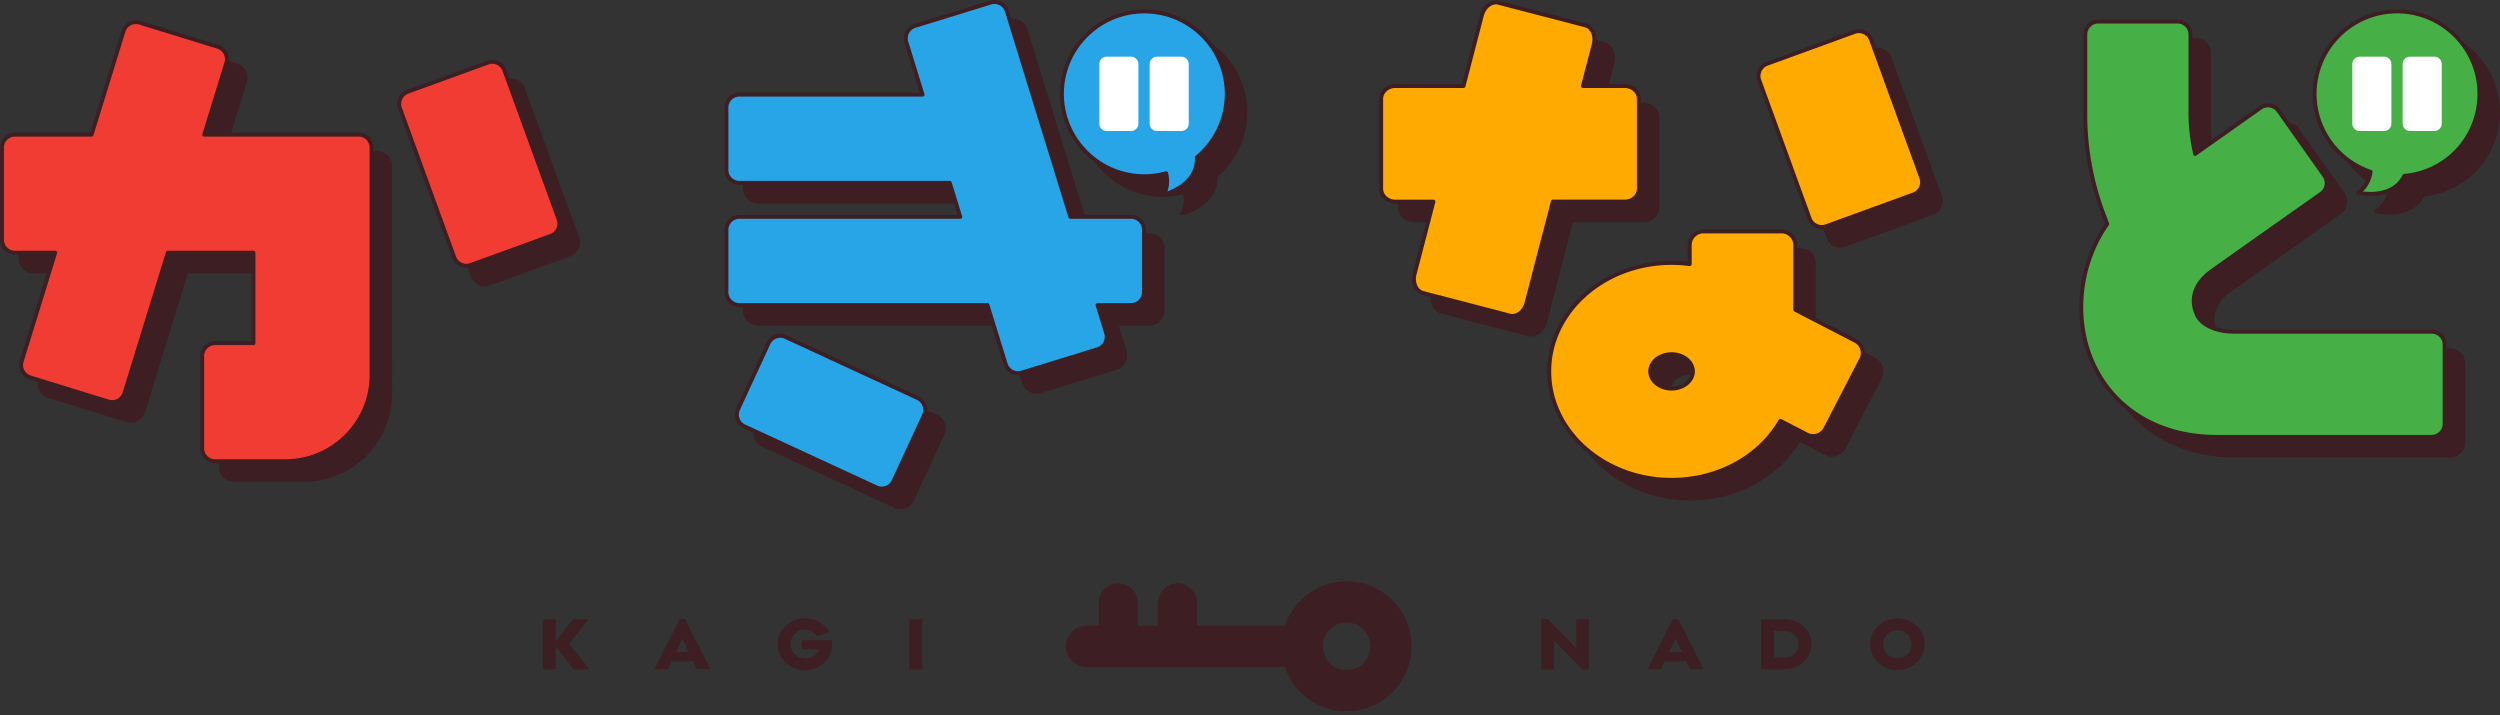 <?xml version="1.0"?>
<svg xmlns="http://www.w3.org/2000/svg" version="1.1" id="svg" x="0" y="0" width="500" height="143" viewBox="0 0 500 143" xml:space="preserve">
  <rect x="0" y="0" width="500" height="143" fill="#333333" stroke="none"/>
  <style>.st1{fill:#f03c32}.st3{fill:#3c1e23}.st4{fill:#fff}.st5{fill:#46af46}.st6{fill:#28a5e6}.st7{fill:#fa0}</style>
  <g id="logo">
    <path class="st3" d="M75.439 30.252H45.105l4.263-13.821a2.962 2.962 0 00-.213-2.276 2.968 2.968 0 00-1.76-1.458l-15.623-4.82a2.993 2.993 0 00-3.734 1.974l-6.293 20.401H6.707a2.99 2.99 0 00-2.986 2.986V51.67a2.99 2.99 0 002.986 2.987h7.51L7.679 75.851a2.964 2.964 0 00.214 2.275 2.965 2.965 0 001.76 1.458l15.622 4.819a2.978 2.978 0 002.276-.213 2.967 2.967 0 001.458-1.761l8.567-27.771H54.02V71.95h-7.278a2.99 2.99 0 00-2.986 2.986V93.37a2.99 2.99 0 002.986 2.986h14.063c9.716 0 17.62-7.906 17.62-17.62V33.239a2.989 2.989 0 00-2.986-2.987"/>
    <path class="st3" d="M115.812 47.429l-10.838-29.777a2.967 2.967 0 00-1.545-1.685 2.96 2.96 0 00-2.284-.1l-16.014 5.829a2.99 2.99 0 00-1.786 3.828l10.838 29.777a2.99 2.99 0 003.829 1.785l16.015-5.83a2.99 2.99 0 001.785-3.827"/>
    <path class="st3" d="M229.929 46.692h-11.854L205.47 5.828a2.99 2.99 0 00-3.734-1.974l-15.152 4.674a2.965 2.965 0 00-1.76 1.458 2.967 2.967 0 00-.214 2.276l3.081 9.985h-36.096a2.99 2.99 0 00-2.987 2.986v12.464a2.99 2.99 0 002.987 2.987h41.783l1.853 6.007h-43.636a2.99 2.99 0 00-2.987 2.986v12.464a2.989 2.989 0 002.987 2.986h49.323l3.552 11.514a2.99 2.99 0 003.734 1.973l15.152-4.673a2.99 2.99 0 001.974-3.735l-1.567-5.079h6.166a2.989 2.989 0 002.986-2.986V49.679a2.99 2.99 0 00-2.986-2.987"/>
    <path class="st3" d="M187.417 82.967l-26.396-12.201a2.961 2.961 0 00-2.285-.092 2.963 2.963 0 00-1.68 1.55l-6.083 13.161a2.99 2.99 0 001.457 3.965l26.397 12.201a2.99 2.99 0 003.964-1.459l6.084-13.161a2.99 2.99 0 00-1.458-3.964"/>
    <path class="st3" d="M249.465 22.488c0-9.306-7.571-16.877-16.877-16.877s-16.877 7.57-16.877 16.877c0 9.305 7.57 16.877 16.877 16.877 1.397 0 2.748-.189 4.048-.511.268 1.37.06 2.71-.53 3.602a.393.393 0 00.423.599c.188-.046 4.622-1.175 6.335-4.645a6.36 6.36 0 00.647-3.08c3.636-3.099 5.954-7.702 5.954-12.842"/>
    <path class="st3" d="M490.055 69.66h-39.722c-3.133 0-6.005-1.286-6.825-3.056-2.006-4.329 1.262-7.27 2.759-8.334 5.47-3.884 21.917-15.485 21.918-15.485a2.993 2.993 0 00.717-4.163l-9.151-12.951a2.99 2.99 0 00-4.164-.715l-12.599 8.903a35.25 35.25 0 01-.775-7.33V10.625a2.99 2.99 0 00-2.988-2.986h-15.857a2.99 2.99 0 00-2.986 2.986v15.901a56.966 56.966 0 003.725 20.301l.621 1.634c-5.273 7.574-6.719 18.117-3.268 26.874 3.987 10.116 13.531 16.156 25.53 16.156h43.065a2.99 2.99 0 002.986-2.986V72.648a2.99 2.99 0 00-2.986-2.988"/>
    <path class="st3" d="M483.123 5.611c-9.306 0-16.878 7.571-16.878 16.877 0 7.301 4.669 13.515 11.169 15.862-.307 1.616-1.223 2.956-2.299 3.546a.392.392 0 00-.201.397.392.392 0 00.295.331c.092.023 1.205.289 2.684.289 1.544 0 3.486-.29 5.086-1.451a6.347 6.347 0 001.874-2.185c8.496-.87 15.147-8.067 15.147-16.79 0-9.305-7.57-16.876-16.877-16.876"/>
    <path class="st3" d="M388.354 39.143l-10.052-27.62a2.992 2.992 0 00-3.829-1.785L356.996 16.1a2.962 2.962 0 00-1.685 1.544 2.972 2.972 0 00-.1 2.284l10.053 27.62c.272.75.821 1.348 1.544 1.685a2.98 2.98 0 002.284.099l17.476-6.361a2.99 2.99 0 001.786-3.828"/>
    <path class="st3" d="M328.668 44.433c1.777 0 3.222-1.34 3.222-2.986V23.515c0-1.647-1.445-2.986-3.222-2.986h-7.852l2.03-7.807c.509-1.965-.371-3.902-1.964-4.316l-17.355-4.514c-1.6-.413-3.307.848-3.818 2.814l-3.595 13.823h-13.336c-1.775 0-3.22 1.34-3.22 2.986v17.932c0 1.647 1.445 2.986 3.22 2.986h7.118l-3.63 13.955c-.509 1.966.371 3.903 1.965 4.317l17.354 4.514c.206.052.411.078.617.078 1.398 0 2.756-1.179 3.201-2.892l5.194-19.972h14.071z"/>
    <path class="st3" d="M374.97 71.533l-11.81-6.11V52.737a3.13 3.13 0 00-3.127-3.127h-15.636a3.131 3.131 0 00-3.128 3.127v3.361a28.261 28.261 0 00-3.236-.187c-13.707 0-24.858 9.908-24.858 22.087s11.151 22.089 24.858 22.089c9.203 0 17.562-4.467 21.913-11.68l4.967 2.57a3.109 3.109 0 002.386.202 3.107 3.107 0 001.83-1.543l7.183-13.887a3.103 3.103 0 00.202-2.385 3.11 3.11 0 00-1.544-1.831m-33.068 6.465c0 1.676-1.735 3.04-3.869 3.04-2.134 0-3.869-1.363-3.869-3.04s1.735-3.04 3.869-3.04c2.133 0 3.869 1.363 3.869 3.04"/>
    <path class="st5" d="M495.886 18.768c0-9.103-7.38-16.483-16.483-16.483-9.104 0-16.484 7.38-16.484 16.483 0 7.253 4.692 13.399 11.202 15.603-.26 1.87-1.284 3.464-2.537 4.151 0 0 6.797 1.656 9.281-3.345 8.417-.741 15.021-7.799 15.021-16.409"/>
    <path class="st3" d="M474.081 39.165c-1.473 0-2.561-.256-2.59-.261a.394.394 0 01-.095-.728c1.108-.608 1.982-1.977 2.283-3.543a16.862 16.862 0 01-11.153-15.865c0-9.306 7.571-16.878 16.878-16.878 9.306 0 16.877 7.571 16.877 16.878 0 8.733-6.503 15.91-15.164 16.781-1.618 3.017-4.778 3.616-7.036 3.616m-1.504-.877c1.865.232 6.144.321 7.935-3.287a.394.394 0 01.318-.216c8.359-.736 14.663-7.622 14.663-16.017 0-8.872-7.218-16.09-16.089-16.09-8.872 0-16.09 7.218-16.09 16.09a16.076 16.076 0 0010.934 15.23c.18.06.29.24.264.427-.216 1.542-.943 2.964-1.935 3.863"/>
    <path class="st1" d="M71.72 26.925H40.851l4.421-14.331a2.594 2.594 0 00-1.714-3.242L27.936 4.534a2.593 2.593 0 00-3.242 1.714l-6.378 20.678H2.987a2.593 2.593 0 00-2.594 2.593v18.433a2.593 2.593 0 002.594 2.593h8.044L4.336 72.247a2.593 2.593 0 001.714 3.242l15.622 4.818a2.594 2.594 0 003.243-1.714l8.652-28.05h17.128v18.08h-7.672a2.593 2.593 0 00-2.594 2.593V89.65a2.593 2.593 0 002.594 2.593h14.063c9.515 0 17.227-7.713 17.227-17.227V29.518a2.594 2.594 0 00-2.593-2.593"/>
    <path class="st3" d="M57.085 92.636H43.022a2.99 2.99 0 01-2.986-2.986V71.217a2.99 2.99 0 012.986-2.986H50.3V50.938H33.856L25.29 78.71a2.967 2.967 0 01-1.458 1.761 2.957 2.957 0 01-2.276.213L5.934 75.865A2.99 2.99 0 013.96 72.13l6.537-21.192h-7.51A2.99 2.99 0 010 47.951V29.519a2.988 2.988 0 012.986-2.986h15.039l6.292-20.401a2.993 2.993 0 013.734-1.974l15.623 4.819a2.99 2.99 0 011.973 3.734l-4.264 13.821h30.336a2.989 2.989 0 012.986 2.986v45.496c.001 9.717-7.904 17.622-17.62 17.622M43.022 69.018a2.202 2.202 0 00-2.199 2.199V89.65a2.2 2.2 0 002.199 2.198h14.063c9.282 0 16.833-7.551 16.833-16.833V29.519c0-1.214-.987-2.2-2.199-2.2H40.851a.393.393 0 01-.377-.509l4.421-14.331a2.202 2.202 0 00-1.453-2.75L27.82 4.91a2.206 2.206 0 00-2.751 1.453l-6.378 20.678a.39.39 0 01-.376.277H2.987c-1.214 0-2.2.987-2.2 2.2V47.95c0 1.214.987 2.2 2.2 2.2h8.044a.394.394 0 01.376.51L4.711 72.362a2.204 2.204 0 001.454 2.751l15.622 4.819a2.18 2.18 0 001.676-.158c.52-.274.901-.735 1.074-1.296l8.652-28.05a.392.392 0 01.376-.277h17.128c.217 0 .394.177.394.394v18.079a.395.395 0 01-.394.394h-7.671z"/>
    <path class="st1" d="M111.722 43.844l-10.838-29.777a2.594 2.594 0 00-3.324-1.55l-16.015 5.829a2.594 2.594 0 00-1.55 3.324l10.838 29.777a2.594 2.594 0 003.324 1.55l16.015-5.829a2.595 2.595 0 001.55-3.324"/>
    <path class="st3" d="M93.273 53.546a2.993 2.993 0 01-2.81-1.965L79.625 21.804a2.993 2.993 0 011.785-3.829l16.016-5.828a2.959 2.959 0 012.284.1 2.962 2.962 0 011.544 1.685l10.839 29.777a2.992 2.992 0 01-1.786 3.828l-16.014 5.83a3.017 3.017 0 01-1.02.179m5.176-40.793c-.254 0-.508.044-.754.134l-16.016 5.828a2.203 2.203 0 00-1.314 2.82l10.839 29.777a2.203 2.203 0 002.82 1.315l16.014-5.83a2.18 2.18 0 001.241-1.138 2.184 2.184 0 00.074-1.681l-10.839-29.777a2.18 2.18 0 00-1.138-1.241 2.185 2.185 0 00-.927-.207"/>
    <path class="st6" d="M226.209 43.366h-12.144L201.374 2.224a2.595 2.595 0 00-3.242-1.715L182.98 5.184a2.595 2.595 0 00-1.715 3.242l3.238 10.495h-36.63a2.593 2.593 0 00-2.593 2.594v12.463a2.592 2.592 0 002.593 2.593h42.074l2.096 6.796h-44.17a2.593 2.593 0 00-2.593 2.593v12.464a2.593 2.593 0 002.593 2.594h49.614l3.638 11.791a2.594 2.594 0 003.242 1.714l15.152-4.673a2.594 2.594 0 001.714-3.243l-1.724-5.588h6.7a2.593 2.593 0 002.593-2.594V45.959a2.592 2.592 0 00-2.593-2.593"/>
    <path class="st3" d="M203.605 75.029a2.993 2.993 0 01-2.856-2.105l-3.551-11.514h-49.324a2.99 2.99 0 01-2.986-2.987V45.959a2.99 2.99 0 012.986-2.986h43.637l-1.853-6.008h-41.784a2.99 2.99 0 01-2.986-2.986V21.515a2.99 2.99 0 012.986-2.987h36.096l-3.08-9.985a2.99 2.99 0 011.973-3.734L198.016.135a2.968 2.968 0 012.275.214 2.96 2.96 0 011.459 1.76l12.606 40.864h11.854a2.99 2.99 0 012.986 2.986v12.464a2.99 2.99 0 01-2.986 2.987h-6.167l1.567 5.079a2.99 2.99 0 01-1.973 3.734l-15.152 4.673a2.96 2.96 0 01-.88.133m-55.731-31.27a2.202 2.202 0 00-2.199 2.199v12.464c0 1.213.987 2.2 2.199 2.2h49.614c.173 0 .326.112.376.277l3.638 11.793a2.207 2.207 0 002.751 1.452l15.151-4.673a2.204 2.204 0 001.454-2.751l-1.725-5.589a.395.395 0 01.376-.509h6.701a2.202 2.202 0 002.199-2.2V45.959a2.202 2.202 0 00-2.199-2.199h-12.145a.393.393 0 01-.376-.277L200.998 2.34a2.179 2.179 0 00-1.073-1.295 2.185 2.185 0 00-1.676-.158L183.096 5.56a2.202 2.202 0 00-1.453 2.751l3.237 10.495a.392.392 0 01-.377.509h-36.629a2.202 2.202 0 00-2.199 2.2v12.463c0 1.213.987 2.199 2.199 2.199h42.074c.173 0 .326.112.376.278l2.096 6.795a.394.394 0 01-.376.51h-44.17z"/>
    <path class="st6" d="M183.532 79.604l-26.397-12.201a2.591 2.591 0 00-3.441 1.266L147.61 81.83a2.592 2.592 0 001.266 3.442l26.396 12.201c1.3.602 2.841.035 3.442-1.266l6.084-13.161a2.593 2.593 0 00-1.266-3.442"/>
    <path class="st3" d="M176.358 98.109c-.426 0-.851-.093-1.251-.277L148.711 85.63a2.99 2.99 0 01-1.458-3.965l6.084-13.162a2.99 2.99 0 013.964-1.457l26.397 12.201a2.99 2.99 0 011.457 3.965l-6.084 13.161a2.96 2.96 0 01-1.68 1.55 2.98 2.98 0 01-1.033.186m-20.307-30.551c-.831 0-1.628.473-2 1.276l-6.083 13.161a2.202 2.202 0 001.073 2.92l26.396 12.201a2.186 2.186 0 001.682.068 2.183 2.183 0 001.237-1.14l6.084-13.161a2.203 2.203 0 00-1.073-2.92L156.97 67.761a2.178 2.178 0 00-.919-.203"/>
    <path class="st6" d="M245.351 18.768c0-9.103-7.38-16.483-16.483-16.483-9.104 0-16.484 7.38-16.484 16.483s7.38 16.483 16.484 16.483c1.507 0 2.96-.219 4.347-.598.421 1.604.205 3.233-.501 4.3 0 0 6.956-1.735 6.655-7.479 3.653-3.025 5.982-7.593 5.982-12.706"/>
    <path class="st3" d="M232.714 39.346a.392.392 0 01-.321-.166.392.392 0 01-.008-.445c.603-.91.798-2.26.537-3.599a16.827 16.827 0 01-4.055.508c-9.305 0-16.877-7.571-16.877-16.877 0-9.305 7.571-16.877 16.877-16.877s16.878 7.571 16.878 16.877a16.83 16.83 0 01-5.976 12.883c.148 5.843-6.887 7.666-6.959 7.685a.449.449 0 01-.096.011m.501-5.087a.39.39 0 01.38.294c.338 1.29.289 2.642-.111 3.732 1.789-.675 5.709-2.635 5.49-6.792a.395.395 0 01.142-.324 16.05 16.05 0 005.841-12.402c0-8.871-7.218-16.089-16.09-16.089-8.871 0-16.089 7.218-16.089 16.089 0 8.872 7.218 16.089 16.089 16.089 1.398 0 2.826-.196 4.244-.584a.412.412 0 01.104-.013"/>
    <path class="st4" d="M226.195 26.201h-4.853a1.482 1.482 0 01-1.482-1.483V12.817c0-.819.663-1.483 1.482-1.483h4.853c.819 0 1.483.664 1.483 1.483v11.901c0 .819-.664 1.483-1.483 1.483"/>
    <path class="st4" d="M236.263 26.201h-4.853a1.482 1.482 0 01-1.482-1.483V12.817c0-.819.663-1.483 1.482-1.483h4.853c.819 0 1.483.664 1.483 1.483v11.901c0 .819-.664 1.483-1.483 1.483"/>
    <path class="st5" d="M486.334 66.334h-39.721c-3.401 0-6.313-1.407-7.182-3.284-1.888-4.077.565-7.172 2.888-8.821 5.471-3.884 21.919-15.485 21.919-15.485a2.594 2.594 0 00.622-3.615l-9.15-12.95a2.594 2.594 0 00-3.615-.622l-13.057 9.225c-.599-2.612-.939-5.282-.939-7.975V6.905a2.592 2.592 0 00-2.593-2.593h-15.857a2.593 2.593 0 00-2.594 2.593v15.901a56.771 56.771 0 003.701 20.162l.694 1.827c-5.3 7.48-6.773 17.972-3.344 26.675 3.926 9.961 13.333 15.908 25.164 15.908h43.065a2.593 2.593 0 002.593-2.594V68.927a2.594 2.594 0 00-2.594-2.593"/>
    <path class="st3" d="M486.335 87.771h-43.066c-11.999 0-21.543-6.04-25.53-16.156-3.399-8.628-2.113-19.152 3.268-26.875l-.62-1.633a56.975 56.975 0 01-3.725-20.301V6.905a2.99 2.99 0 012.986-2.986h15.857a2.99 2.99 0 012.988 2.986v15.903c0 2.361.268 4.818.8 7.311l12.574-8.883c.651-.46 1.44-.64 2.231-.504a2.971 2.971 0 011.934 1.219l9.149 12.951c.461.652.64 1.443.505 2.23a2.974 2.974 0 01-1.22 1.934c-.001 0-16.448 11.6-21.918 15.485-1.499 1.064-4.765 4.006-2.76 8.334.82 1.772 3.691 3.056 6.825 3.056h39.722a2.99 2.99 0 012.986 2.987v15.856a2.99 2.99 0 01-2.986 2.987M419.647 4.705a2.202 2.202 0 00-2.199 2.199v15.902a56.191 56.191 0 003.674 20.022l.694 1.827c.046.122.03.26-.047.367-5.332 7.528-6.626 17.852-3.297 26.303 3.863 9.804 13.133 15.657 24.797 15.657h43.066a2.2 2.2 0 002.198-2.199V68.927a2.2 2.2 0 00-2.198-2.2h-39.722c-3.481 0-6.582-1.444-7.54-3.512-2.253-4.865 1.359-8.129 3.018-9.306 5.472-3.886 21.92-15.487 21.92-15.487.48-.338.799-.845.899-1.424a2.186 2.186 0 00-.372-1.642l-9.149-12.951a2.191 2.191 0 00-1.425-.899 2.187 2.187 0 00-1.642.372l-13.057 9.225a.393.393 0 01-.611-.233c-.629-2.749-.949-5.461-.949-8.062V6.905a2.202 2.202 0 00-2.2-2.199h-15.858z"/>
    <path class="st4" d="M476.796 26.201h-4.853a1.482 1.482 0 01-1.482-1.483V12.817c0-.819.663-1.483 1.482-1.483h4.853c.819 0 1.483.664 1.483 1.483v11.901c0 .819-.664 1.483-1.483 1.483"/>
    <path class="st4" d="M486.863 26.201h-4.853a1.482 1.482 0 01-1.482-1.483V12.817c0-.819.663-1.483 1.482-1.483h4.853c.819 0 1.483.664 1.483 1.483v11.901c0 .819-.664 1.483-1.483 1.483"/>
    <path class="st7" d="M384.264 35.559l-10.053-27.62a2.592 2.592 0 00-3.323-1.55L353.41 12.75a2.593 2.593 0 00-1.55 3.324l10.053 27.619a2.592 2.592 0 003.324 1.55l17.476-6.361a2.592 2.592 0 001.551-3.323"/>
    <path class="st3" d="M364.348 45.795a2.99 2.99 0 01-1.261-.282 2.96 2.96 0 01-1.543-1.685l-10.053-27.619a2.993 2.993 0 011.785-3.829l17.477-6.361a2.993 2.993 0 013.829 1.785l10.052 27.619v.001a2.99 2.99 0 01-1.785 3.828l-17.477 6.362a3 3 0 01-1.024.181m7.428-39.17c-.254 0-.508.044-.754.134l-17.477 6.361a2.203 2.203 0 00-1.314 2.82l10.053 27.619c.2.552.604.993 1.137 1.241a2.18 2.18 0 001.681.074l17.477-6.362a2.204 2.204 0 001.315-2.82L373.842 8.073a2.185 2.185 0 00-1.139-1.241 2.179 2.179 0 00-.927-.207"/>
    <path class="st7" d="M324.947 40.32c1.562 0 2.828-1.161 2.828-2.593V19.796c0-1.433-1.266-2.594-2.828-2.594h-8.362l2.159-8.298c.457-1.759-.295-3.477-1.682-3.838L299.708.552c-1.386-.36-2.881.773-3.339 2.533l-3.671 14.117h-13.64c-1.562 0-2.828 1.161-2.828 2.594v17.931c0 1.432 1.266 2.593 2.828 2.593h7.627l-3.757 14.448c-.458 1.759.295 3.477 1.681 3.838l17.355 4.514c1.386.36 2.881-.773 3.338-2.533l5.271-20.266h14.374z"/>
    <path class="st3" d="M302.493 63.579c-.21 0-.42-.026-.627-.08l-17.356-4.514c-1.593-.415-2.473-2.352-1.962-4.318l3.63-13.954h-7.119c-1.776 0-3.221-1.34-3.221-2.987V19.795c0-1.647 1.445-2.986 3.221-2.986h13.336l3.595-13.823c.511-1.965 2.217-3.227 3.817-2.814l17.355 4.514c1.593.414 2.474 2.351 1.964 4.317l-2.03 7.806h7.853c1.776 0 3.221 1.34 3.221 2.986v17.931c0 1.648-1.445 2.987-3.221 2.987h-14.07l-5.195 19.972c-.243.935-.762 1.743-1.463 2.275-.539.409-1.136.619-1.728.619m-23.435-45.983c-1.341 0-2.433.987-2.433 2.199v17.931c0 1.214 1.092 2.2 2.433 2.2h7.627a.392.392 0 01.381.492l-3.757 14.448c-.403 1.546.226 3.053 1.4 3.358l17.355 4.513c.549.141 1.147.001 1.68-.404.56-.425.979-1.081 1.177-1.846l5.272-20.267a.39.39 0 01.38-.294h14.375c1.342 0 2.433-.987 2.433-2.2V19.795c0-1.213-1.091-2.199-2.433-2.199h-8.362a.39.39 0 01-.311-.153.388.388 0 01-.07-.34l2.159-8.298c.401-1.546-.228-3.052-1.401-3.357L299.608.934c-1.17-.304-2.454.704-2.857 2.25l-3.672 14.118a.392.392 0 01-.381.294h-13.64z"/>
    <path class="st7" d="M371.069 68.163l-12.023-6.22V49.017a2.735 2.735 0 00-2.734-2.734h-15.635a2.735 2.735 0 00-2.734 2.734v3.807a27.634 27.634 0 00-3.631-.24c-13.49 0-24.464 9.732-24.464 21.693 0 11.962 10.975 21.694 24.464 21.694 9.474 0 17.701-4.804 21.764-11.805l5.297 2.741a2.733 2.733 0 003.684-1.172l7.183-13.887a2.734 2.734 0 00-1.171-3.685m-36.757 9.548c-2.355 0-4.264-1.537-4.264-3.434 0-1.895 1.909-3.433 4.264-3.433 2.355 0 4.264 1.538 4.264 3.433 0 1.897-1.909 3.434-4.264 3.434"/>
    <path class="st3" d="M334.313 96.365c-13.708 0-24.858-9.908-24.858-22.087s11.15-22.088 24.858-22.088c1.076 0 2.163.063 3.236.188v-3.362a3.13 3.13 0 013.127-3.126h15.636a3.13 3.13 0 013.127 3.126v12.688l11.809 6.11a3.107 3.107 0 011.544 1.829 3.1 3.1 0 01-.203 2.386l-7.182 13.886a3.112 3.112 0 01-1.83 1.544 3.108 3.108 0 01-2.386-.203l-4.966-2.57c-4.35 7.213-12.71 11.679-21.912 11.679m0-43.387c-13.273 0-24.07 9.555-24.07 21.3 0 11.744 10.797 21.298 24.07 21.298 9.061 0 17.269-4.448 21.424-11.608a.392.392 0 01.521-.152l5.297 2.74a2.32 2.32 0 001.785.152 2.322 2.322 0 001.369-1.155l7.182-13.886a2.32 2.32 0 00.152-1.785 2.317 2.317 0 00-1.155-1.368l-12.023-6.22a.395.395 0 01-.213-.349V49.017c0-1.29-1.05-2.34-2.339-2.34h-15.636a2.343 2.343 0 00-2.339 2.34v3.807a.395.395 0 01-.446.391 27.347 27.347 0 00-3.579-.237m0 25.127c-2.569 0-4.659-1.717-4.659-3.827 0-2.111 2.09-3.828 4.659-3.828 2.568 0 4.658 1.717 4.658 3.828-.001 2.11-2.09 3.827-4.658 3.827m0-6.868c-2.134 0-3.87 1.363-3.87 3.041 0 1.676 1.736 3.04 3.87 3.04 2.134 0 3.869-1.363 3.869-3.04s-1.735-3.041-3.869-3.041"/>
    <path class="st3" d="M269.31 116.266c-5.727 0-10.592 3.728-12.32 8.881h-17.575v-4.561a3.901 3.901 0 00-3.902-3.901 3.901 3.901 0 00-3.902 3.901v4.561h-4.061v-4.561a3.901 3.901 0 00-3.902-3.901 3.901 3.901 0 00-3.902 3.901v4.561h-2.398a4.117 4.117 0 100 8.233h39.642c1.728 5.153 6.592 8.882 12.32 8.882 7.168 0 13-5.832 13-12.999 0-7.166-5.833-12.997-13-12.997m0 17.764a4.769 4.769 0 01-4.763-4.766 4.768 4.768 0 014.763-4.764 4.772 4.772 0 014.768 4.764 4.773 4.773 0 01-4.768 4.766"/>
    <path class="st3" d="M108.549 123.865h2.591v4.318h.044l3.382-4.318h3.156l-3.932 4.9 4.11 5.079h-3.185l-3.531-4.469h-.044v4.469h-2.591z"/>
    <path class="st3" d="M138.622 132.235h-4.275l-.759 1.608h-2.695l5.064-10.039h1.057l5.064 10.039h-2.697l-.759-1.608zm-.865-1.832l-1.28-2.696-1.267 2.696h2.547z"/>
    <path class="st3" d="M166.419 128.913c-.015 2.785-2.414 5.139-5.451 5.139-2.993 0-5.451-2.339-5.451-5.198 0-2.8 2.396-5.197 5.481-5.197 2.083 0 3.916 1.101 4.839 2.726l-2.397.863c-.508-.775-1.431-1.296-2.442-1.296a2.87 2.87 0 00-2.89 2.875c0 1.593 1.34 2.889 2.993 2.889a2.997 2.997 0 002.768-1.832h-3.484v-1.816h5.972c.032.251.062.505.062.847"/>
    <path class="st3" d="M181.869 123.865h2.592v9.978h-2.592z"/>
    <path class="st3" d="M317.768 123.865v10.038h-1.294l-5.707-5.868v5.809h-2.501v-10.039h1.296l5.703 5.852v-5.792z"/>
    <path class="st3" d="M337.25 132.235h-4.275l-.759 1.608h-2.695l5.064-10.039h1.057l5.064 10.039h-2.697l-.759-1.608zm-.864-1.832l-1.28-2.696-1.267 2.696h2.547z"/>
    <path class="st3" d="M352.237 123.865h4.766c2.918 0 5.302 2.248 5.302 4.988 0 2.741-2.384 5.005-5.302 4.989h-4.766v-9.977zm4.767 7.64c1.489 0 2.71-1.191 2.71-2.651 0-1.459-1.221-2.636-2.71-2.636h-2.174v5.287h2.174z"/>
    <path class="st3" d="M374.031 128.854c0-2.859 2.457-5.183 5.451-5.183 2.993 0 5.451 2.323 5.451 5.183 0 2.859-2.458 5.183-5.451 5.183-2.994-.001-5.451-2.324-5.451-5.183m8.31 0a2.86 2.86 0 00-5.719 0 2.86 2.86 0 005.719 0"/>
  </g>
</svg>
